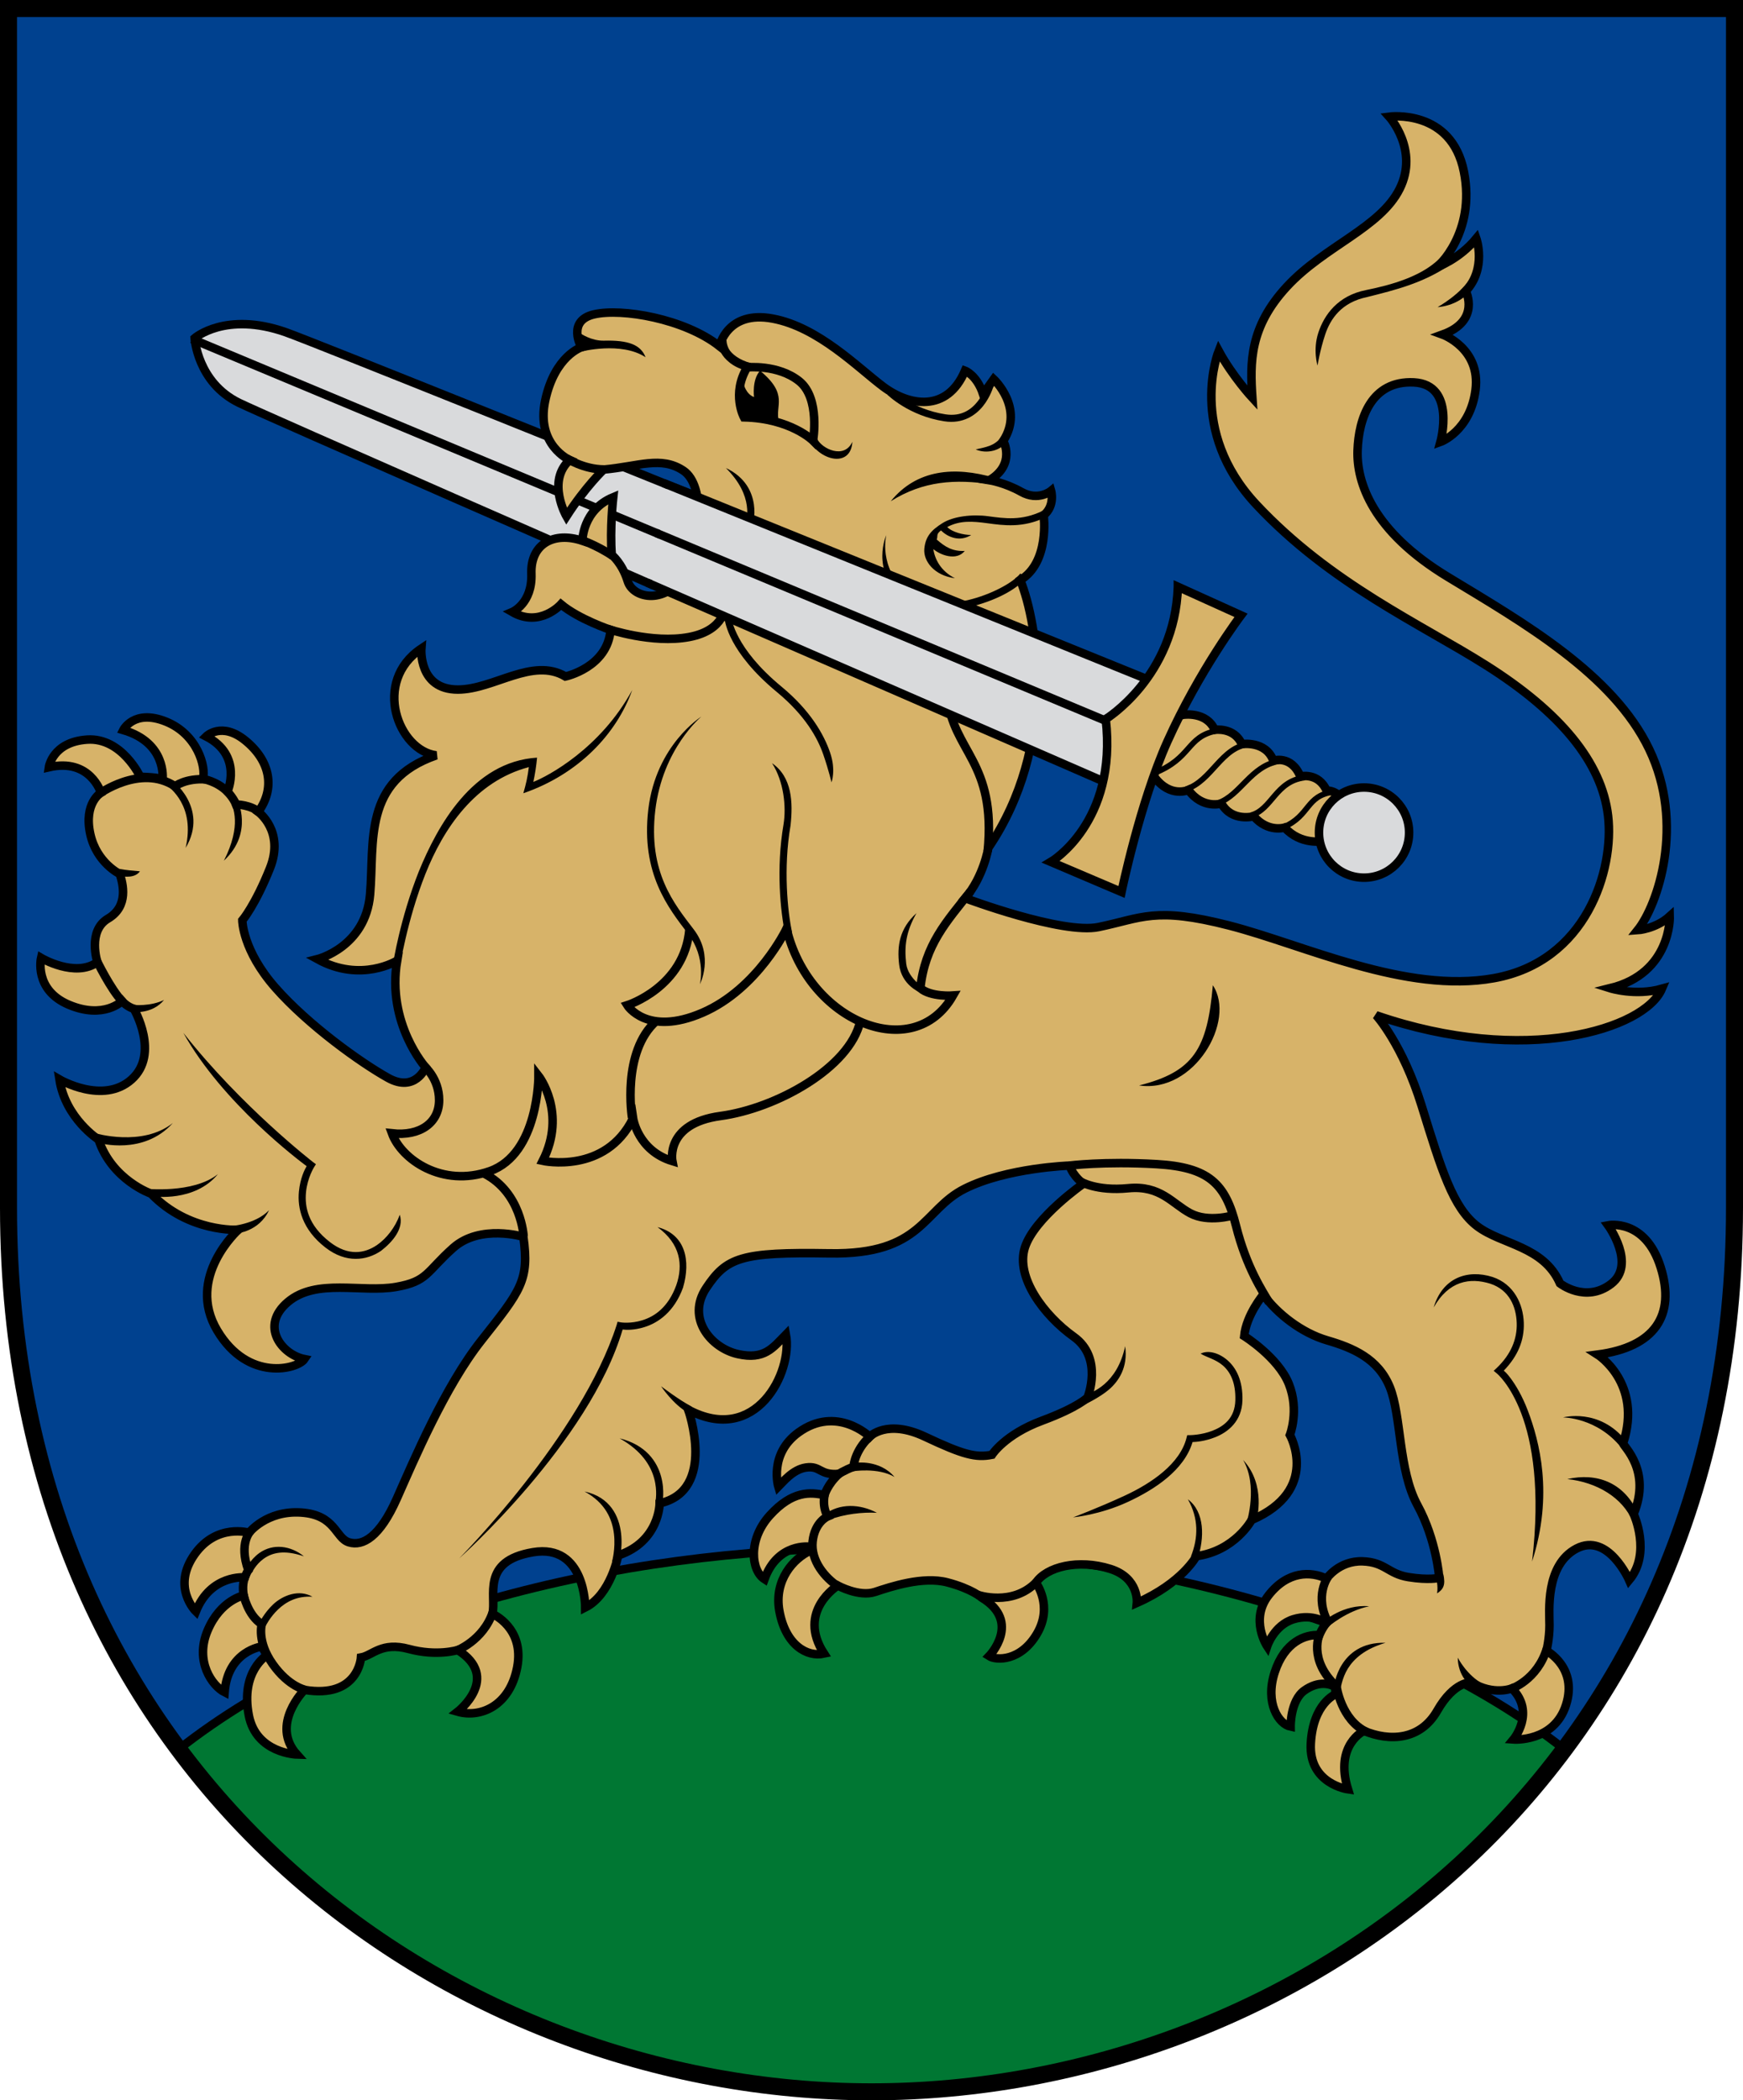 <?xml version="1.0" encoding="UTF-8" standalone="no"?>
<!-- Created with Inkscape (http://www.inkscape.org/) -->

<svg
   xmlns:dc="http://purl.org/dc/elements/1.1/"
   xmlns:cc="http://creativecommons.org/ns#"
   xmlns:rdf="http://www.w3.org/1999/02/22-rdf-syntax-ns#"
   xmlns:svg="http://www.w3.org/2000/svg"
   xmlns="http://www.w3.org/2000/svg"
   xmlns:sodipodi="http://sodipodi.sourceforge.net/DTD/sodipodi-0.dtd"
   xmlns:inkscape="http://www.inkscape.org/namespaces/inkscape"
   width="615"
   height="740.818"
   id="svg2"
   version="1.1"
   inkscape:version="0.48.5 r10040"
   sodipodi:docname="Rietavas.svg">
  <defs
     id="defs4" />
  <sodipodi:namedview
     id="base"
     pagecolor="#f6f3f1"
     bordercolor="#666666"
     borderopacity="1.0"
     inkscape:pageopacity="0"
     inkscape:pageshadow="2"
     inkscape:zoom="1.4142136"
     inkscape:cx="336.97405"
     inkscape:cy="527.31852"
     inkscape:document-units="px"
     inkscape:current-layer="layer1"
     showgrid="false"
     showborder="true"
     inkscape:window-width="1920"
     inkscape:window-height="1017"
     inkscape:window-x="-8"
     inkscape:window-y="-8"
     inkscape:window-maximized="1"
     inkscape:showpageshadow="false"
     fit-margin-top="0"
     fit-margin-left="0"
     fit-margin-right="0"
     fit-margin-bottom="0"
     showguides="true"
     inkscape:guide-bbox="true" />
  <g
     inkscape:label="Layer 1"
     inkscape:groupmode="layer"
     id="layer1"
     transform="translate(-34,-145.362)">
    <g
       id="g3944">
      <path
         style="color:#000000;fill:#00418f;fill-opacity:1;stroke:none;stroke-width:6;marker:none;visibility:visible;display:inline;overflow:visible;enable-background:accumulate"
         d="m 37,148.362 c 0,0 0,222 0,423 0,201 155.636,311.818 304.5,311.818 148.864,0 304.5,-110.818 304.5,-311.818 0,-201 0,-423 0,-423 z"
         id="path3914"
         inkscape:connector-curvature="0"
         sodipodi:nodetypes="cszscc" />
      <path
         inkscape:connector-curvature="0"
         id="path3898"
         transform="translate(34,145.375)"
         d="m 307.5,546.031 c -91.493,0 -185.534,24.592 -244.438,70.938 58.903,78.945 152.936,120.844 244.438,120.844 91.502,0 185.535,-41.899 244.438,-120.844 C 493.034,570.623 398.993,546.031 307.5,546.031 z"
         style="color:#000000;fill:#007733;fill-opacity:1;stroke:#000000;stroke-width:3;stroke-linecap:butt;stroke-linejoin:miter;stroke-miterlimit:4;stroke-opacity:1;stroke-dasharray:none;stroke-dashoffset:0;marker:none;visibility:visible;display:inline;overflow:visible;enable-background:accumulate" />
      <path
         sodipodi:nodetypes="cszscc"
         inkscape:connector-curvature="0"
         id="path2993"
         d="m 37,148.362 c 0,0 0,222 0,423 0,201 155.636,311.818 304.5,311.818 148.864,0 304.5,-110.818 304.5,-311.818 0,-201 0,-423 0,-423 z"
         style="color:#000000;fill:none;stroke:#000000;stroke-width:6;stroke-linecap:butt;stroke-linejoin:miter;stroke-miterlimit:4;stroke-opacity:1;stroke-dasharray:none;stroke-dashoffset:0;marker:none;visibility:visible;display:inline;overflow:visible;enable-background:accumulate" />
      <g
         id="g3927">
        <g
           transform="translate(0,-4.704e-6)"
           id="g3843">
          <path
             inkscape:connector-curvature="0"
             id="path3837"
             d="m 263.85,351.522 c 0,0 -136.886,-59.852 -145.528,-64.077 -14.681,-7.178 -15.645,-22.804 -15.645,-22.804 0,0 10.872,-9.546 32.085,-2.121 9.312,3.259 134.778,53.818 134.778,53.818 l 7.881,3.104 2.121,15.38 -8.485,15.38 z"
             style="color:#000000;fill:#d9dadc;fill-opacity:1;stroke:#000000;stroke-width:3;stroke-linecap:butt;stroke-linejoin:miter;stroke-miterlimit:4;stroke-opacity:1;stroke-dasharray:none;stroke-dashoffset:0;marker:none;visibility:visible;display:inline;overflow:visible;enable-background:accumulate" />
          <path
             inkscape:connector-curvature="0"
             id="path3841"
             d="m 103.12,265.525 163.738,68.38"
             style="color:#000000;fill:none;stroke:#000000;stroke-width:3;stroke-linecap:square;stroke-linejoin:miter;stroke-miterlimit:4;stroke-opacity:1;stroke-dasharray:none;stroke-dashoffset:0;marker:none;visibility:visible;display:inline;overflow:visible;enable-background:accumulate" />
        </g>
        <g
           id="g3772">
          <path
             sodipodi:nodetypes="ccsccscscscscssccssszcccccscsccscccscccscccscsssscssscsccccsccsccscsccscccscccscscsscccsccsccccscccssscccscscsscccccscccccsccccscsssscccccssccsssszscszcscsccccsscscccsccscczcsccscscsscsssccsccccscsccssccscc"
             inkscape:connector-curvature="0"
             id="path3765"
             d="m 319.682,690.911 c 0,0 -11.309,-1.5 -15.932,11.451 -4.688,-3 -5.954,-13.84 1.875,-22.5 7.911,-8.75 14.405,-8.25 19.28,-7.125 0,0 1.047,-3.828 5.095,-7.5 -6.938,0.562 -6.375,-3 -11.625,-2.25 -4.652,0.664 -8.25,5.25 -9.75,6.75 0,0 -3.428,-11.503 7.125,-19.125 13.5,-9.75 25.125,1.5 25.125,1.5 0,0 6,-6.375 19.5,0 13.5,6.375 18,7.5 23.625,6.375 0,0 4.5,-7.125 17.625,-12 13.125,-4.875 16.125,-8.25 16.125,-8.25 0,0 5.625,-13.875 -4.875,-21.375 -10.5,-7.5 -20.625,-21 -17.25,-31.5 3.375,-10.5 20.625,-22.5 20.625,-22.5 0,0 -3.375,-2.25 -4.875,-6.375 0,0 -22.113,0.723 -36.962,8.148 -14.849,7.425 -14.816,23.362 -47.73,22.804 -31.289,-0.53 -36.335,1.47 -43.487,12.198 -7.152,10.728 1.712,21.213 11.137,23.335 9.425,2.121 12.381,-2.22 16.971,-6.894 2.468,13.357 -10.607,39.244 -34.471,26.517 0,0 10.168,28.518 -10.082,33.018 0,0 0,13.5 -14.625,18.375 0,0 -2.625,13.875 -11.625,18.375 0,0 0.125,-22.657 -18.5,-19.5 -18.472,3.131 -12.75,15.375 -14.25,21.75 0,0 11.375,4.875 8.75,18.75 -2.625,13.875 -13.125,18 -21,15.75 0,0 15.375,-12 0,-21.75 0,0 -7.375,2.304 -17.25,-0.375 -9.631,-2.612 -12.75,2.25 -16.875,3 0,0 -0.862,14.607 -19.954,11.425 0,0 -12.198,12.198 -2.652,22.804 0,0 -14.37,-0.368 -16.971,-13.789 -3.022,-15.594 6.364,-21.213 6.364,-21.213 l -1.788,-3.102 c 0,0 -12,1.5 -13.125,16.125 -4.305,-2.19 -10.626,-10.802 -6,-21.75 4.568,-10.81 12.75,-12.375 12.75,-12.375 0,0 -0.75,-3.375 0.375,-6.375 0,0 -12,-1.125 -17.25,12 0,0 -8.781,-8.526 -0.375,-20.25 7.811,-10.894 19.125,-7.5 19.125,-7.5 0,0 6.125,-7.942 18.375,-7.125 12.25,0.817 12,9 16.875,10.5 4.875,1.5 10.875,-1.875 16.875,-15.375 6,-13.5 17.009,-39.589 29.824,-55.789 14.054,-17.766 16.971,-21.213 14.849,-36.593 0,0 -15.203,-4.596 -24.749,3.889 -9.546,8.485 -8.955,11.827 -20.153,13.789 -12.228,2.142 -28.107,-3.182 -38.184,5.303 -10.076,8.485 -2.121,18.562 5.834,20.153 -2.314,3.472 -19.817,8.248 -30.759,-10.076 -11.21,-18.774 7.425,-35.532 7.425,-35.532 0,0 -17.501,1.061 -30.759,-12.728 0,0 -13.789,-4.773 -18.562,-19.092 0,0 -11.667,-7.425 -13.789,-21.213 0,0 15.38,9.016 25.456,0 10.076,-9.016 0.795,-24.926 0.795,-24.926 0,0 -2.298,-0.597 -4.154,-2.719 0,0 -6.45,6.533 -18.825,1.283 -12.375,-5.25 -9.75,-16.5 -9.75,-16.5 0,0 12,7.125 19.875,1.5 0,0 -3.625,-11.037 3.75,-15.375 7.375,-4.338 5.25,-12.375 4.125,-15.75 0,0 -8.125,-3.875 -10.375,-14 -2.442,-10.988 3.75,-14.625 3.75,-14.625 0,0 -3.75,-12.375 -18.375,-9 0,0 1.25,-8.933 13.5,-9.75 12.25,-0.817 18.75,13.125 18.75,13.125 0,0 4.5,0 7.875,0.75 0,0 1.5,-12.75 -13.875,-17.25 0,0 3.75,-7.5 15,-3 11.25,4.5 14.25,16.125 13.125,20.25 0,0 4.875,0.75 8.625,4.5 0,0 5.625,-12.75 -7.5,-19.5 0,0 5.441,-5.409 13.875,1.5 8.875,7.27 10.5,16.875 4.5,25.125 0,0 9.375,6.75 4.125,19.875 -5.25,13.125 -9.75,18.375 -9.75,18.375 0,0 0.001,10.502 11.668,23.761 11.667,13.258 30.229,26.517 39.775,31.82 9.546,5.303 13.258,-3.712 13.258,-3.712 0,0 -13.789,-15.38 -10.076,-37.653 0,0 -12.728,7.955 -28.108,-0.53 0,0 16.971,-4.243 18.562,-22.804 1.591,-18.562 -2.677,-40.076 23.335,-49.074 -13.352,-1.693 -22.702,-26.008 -5.239,-37.68 0,0 -1.131,14.504 12.91,14.474 12.664,-0.027 26.27,-11.512 37.937,-4.618 0,0 14.849,-3.182 15.91,-16.44 0,0 -11.137,-3.712 -17.501,-9.016 0,0 -7.431,8.349 -17.181,2.724 0,0 7.125,-3 6.75,-13.5 -0.375,-10.5 7.875,-15 18,-11.625 0,0 0,-10.875 10.875,-15.375 0,0 -1.258,11.36 -0.508,20.36 0,0 3.617,2.806 5.625,9.288 1.973,6.367 14.008,8.227 20.008,-2.648 6,-10.875 7.5,-31.125 -0.375,-36.375 -7.875,-5.25 -15.75,-1.5 -28.125,-0.375 0,0 -6.375,6 -13.125,16.5 0,0 -7.125,-12.375 1.125,-19.875 0,0 -12,-5.25 -8.625,-21 3.375,-15.75 12.75,-18.75 12.75,-18.75 0,0 -5.305,-9.362 4.5,-11.625 9.75,-2.25 31.875,1.5 44.25,11.25 0,0 2.625,-12.75 18.75,-9.75 16.125,3 30,17.25 39,24 9,6.75 22.5,9.375 28.875,-5.625 0,0 4.125,1.5 6.375,8.25 l 3.75,-5.25 c 0,0 10.875,10.125 3.375,21.75 0,0 4.5,8.25 -4.875,13.875 0,0 5.458,0.867 11.25,4.125 6,3.375 10.5,-0.375 10.5,-0.375 0,0 1.5,5.25 -2.625,8.625 0,0 2.25,16.5 -8.25,22.875 6.26,15.522 13.19,58.368 -11.278,94.44 0,0 -1.634,10.1 -8.153,17.745 0,0 34.197,12.844 47.044,10.186 15.38,-3.182 19.851,-7.29 46.139,-0.53 26.287,6.76 62.18,24.154 93.338,18.562 32.698,-5.869 42.544,-38.244 40.305,-57.276 -2.239,-19.031 -16.971,-36.593 -42.957,-53.033 -23.036,-14.574 -54.906,-28.722 -81.141,-56.745 C 452.722,297.085 464,269.112 464,269.112 c 4.875,9 11.883,16.569 11.883,16.569 -0.841,-12.428 -1.061,-24.926 12.198,-39.244 13.258,-14.319 32.88,-20.683 39.775,-34.471 6.894,-13.789 -3.712,-25.456 -3.712,-25.456 0,0 21.969,-2.949 26.388,19.429 4.28,21.679 -9.417,33.604 -9.417,33.604 0,0 7.762,-2.743 13.789,-10.076 0,0 3.712,10.607 -3.712,18.562 0,0 5.31,10.459 -8.19,15.334 0,0 13.5,4.875 11.625,19.5 -1.875,14.625 -12.375,18.375 -12.375,18.375 0,0 5.625,-20.25 -9.375,-21 -15,-0.75 -19.5,12.75 -19.875,24 -0.375,11.25 5.25,28.5 31.875,44.625 26.625,16.125 58.287,34.223 71.015,60.74 12.728,26.517 3.053,54.946 -4.087,63.859 0,0 6.364,-0.402 11.357,-4.928 0,0 0.686,20.088 -21.058,25.392 0,0 8.963,2.831 18.274,0.188 -6.081,14.271 -48.353,27.464 -100.828,9.358 0,0 9.317,10.124 16.087,31.997 6.894,22.274 10.97,35.895 19.622,42.426 8.653,6.531 23.335,6.894 29.168,20.153 0,0 9.016,7.071 18.031,0.177 9.016,-6.894 -1.061,-20.683 -1.061,-20.683 0,0 13.107,-2.605 18.562,14.849 5.303,16.971 -2.121,28.108 -22.274,30.759 0,0 15.91,10.076 9.016,31.289 0,1.061 10.076,9.546 3.712,24.926 0,0 6.364,13.789 -1.591,23.335 0,0 -7.425,-16.971 -18.562,-11.137 -11.137,5.834 -9.546,22.274 -9.546,27.047 0,4.773 -1.061,9.016 -1.061,9.016 0,0 11.137,5.834 6.894,19.092 -4.243,13.258 -18.562,12.198 -18.562,12.198 0,0 7.955,-9.546 -0.53,-18.031 0,0 -6.364,2.652 -14.319,-2.121 0,0 -6.009,-0.523 -12.009,9.977 -6,10.5 -16.875,10.875 -25.875,7.125 0,0 -10.5,4.875 -5.625,20.625 0,0 -13.875,-1.875 -13.125,-16.125 0.75,-14.25 8.758,-17.424 8.758,-17.424 l -0.164,-2.542 c -1.741,-1.135 -5.846,-2.31 -10.843,1.216 -4.997,3.527 -4.875,12.75 -4.875,12.75 -4.175,-0.835 -9.116,-8.302 -5.625,-19.125 3.482,-10.798 10.875,-13.5 15.75,-13.125 0,0 0.955,-2.444 2.546,-4.3 0,0 -4.773,-3.447 -11.667,-1.326 -6.894,2.121 -9.281,9.546 -9.281,9.546 0,0 -6.226,-9.4 0.53,-18.031 6.69,-8.546 14.849,-8.485 20.418,-5.834 0,0 4.36,-6.378 12.728,-6.099 7.955,0.265 8.955,4.404 16.175,5.568 7.22,1.165 10.872,0.265 10.872,0.265 0,0 -0.946,-13.29 -7.696,-25.665 -6.75,-12.375 -5.625,-31.5 -9.75,-41.625 -4.125,-10.125 -13.125,-13.875 -22.125,-16.5 -9,-2.625 -17.625,-9.375 -22.5,-16.125 0,0 -6,7.125 -6.75,14.625 0,0 12,7.5 15.75,16.875 3.75,9.375 0.375,18 0.375,18 0,0 10.875,19.5 -13.5,30 0,0 -5.898,10.921 -19.5,12.75 0,0 -4.875,9.375 -21,16.5 0,0 0.875,-8.772 -9.375,-12 -11.328,-3.567 -22.5,-0.75 -26.25,4.875 0,0 6.186,8.136 0.375,18 -5.786,9.821 -14.426,9.441 -16.875,7.875 0,0 11.625,-12 -2.625,-20.625 0,0 -3.5,-3.125 -12.125,-5.375 -8.625,-2.25 -19.875,1.5 -25.5,3.375 -5.625,1.875 -13.125,-2.25 -13.125,-2.25 0,0 -14.625,9 -4.875,24 -6.013,1.326 -13.551,-2.996 -15.75,-15 -2.006,-10.947 5.061,-18.622 10.859,-21.264 z"
             style="color:#000000;fill:#d7b369;fill-opacity:1;stroke:#000000;stroke-width:3;stroke-linecap:butt;stroke-linejoin:miter;stroke-miterlimit:4;stroke-opacity:1;stroke-dasharray:none;stroke-dashoffset:0;marker:none;visibility:visible;display:inline;overflow:visible;enable-background:accumulate" />
          <path
             style="color:#000000;fill:none;stroke:#000000;stroke-width:3;stroke-linecap:butt;stroke-linejoin:miter;stroke-miterlimit:4;stroke-opacity:1;stroke-dasharray:none;stroke-dashoffset:0;marker:none;visibility:visible;display:inline;overflow:visible;enable-background:accumulate"
             d="m 411.241,556.499 c 0,0 12.198,-1.591 30.759,-0.53 18.562,1.061 24.395,6.894 28.108,21.744 3.712,14.849 9.546,23.335 11.667,27.047 m 20.904,96.608 c 0,0 -5.326,7.036 0.242,16.847 m -3.214,3.163 c 0,0 -4.453,9.29 5.889,18.836 0,0 1.591,11.8 10.607,16.042 m 50.9,-15.192 c 0,0 9.307,-3.008 12.728,-14.332 M 329.217,665.659 c 0,0 3.072,-1.934 5.943,-2.917 0,-0.795 0.795,-6.642 6.629,-11.434 m -16.55,20.185 c 0,0 -1.591,4.508 0.795,8.75 0,0 -4.508,1.856 -5.303,8.75 -0.795,6.894 4.508,12.993 9.016,15.91 m 49.232,2.994 c 0,0 12.23,4.243 20.715,-4.508 M 415.174,562.062 c 0,0 5.538,3.522 16.921,2.405 11.383,-1.116 15.53,5.47 21.905,8.845 6.375,3.375 15,0.75 15,0.75 m -346.538,111.25 c 0,0 -4.345,4.276 -0.837,13.875 0,0 -0.96,1.296 -1.491,3.417 m -0.265,5.038 c 0,0 1.458,7.425 6.497,10.607 0,0 -1.81,6.032 3.845,14.054 5.701,8.088 11.667,9.148 11.667,9.148 M 194.812,727.688 c 0,0 9.75,-3.562 13.125,-13.875 M 218.75,581.438 c 0,0 -0.75,-15.375 -13.875,-22.125 M 183.5,521.25 c 0,0 5.438,4.312 5.438,12.188 0,7.875 -6.646,12.782 -16.642,11.671 3.345,9.184 17.72,19.258 34.519,13.345 C 224.164,552.345 224,524.812 224,524.812 c 0,0 10.144,12.962 1.5,30 0,0 22.125,4.875 31.875,-15 0,0 1.662,11.383 13.859,15.095 0,0 -2.652,-13.258 16.971,-15.91 19.622,-2.652 45.608,-16.971 49.321,-33.411 M 67.955,483.797 c 0,0 5.076,10.578 9.297,14.89 m -8.636,-73.068 c 0,0 14.79,-10.963 27.157,-2.917 0,0 3.667,-2.962 11.091,-2.432 m 6.675,3.525 c 0,0 2.761,2.729 3.744,5.335 0,0 5.354,-0.045 8.673,3.104 M 257,539.562 c 0,0 -3.75,-23.25 8.625,-34.125 m 11.63,-32.275 c -1.746,20.404 -21.931,26.768 -21.931,26.768 0,0 6.894,11.137 26.517,2.652 19.622,-8.485 29.698,-29.698 29.698,-29.698 7.632,32.695 44.767,48.117 58.711,23.624 0,0 -7.8,0.595 -11.512,-2.587 1.617,-15.267 9.203,-23.447 17.761,-34.233 m 6,-14 c 3.132,-31.861 -12.342,-35.111 -14.25,-54.75 M 248.625,367.25 c 0,0 15.5,5.25 28.5,2.812 13,-2.438 12.75,-11.25 12.75,-11.25 m 7.75,-83.875 c 0,0 10.875,-1.125 18.375,4.875 7.5,6 4.875,21 4.875,21 0,0 -7.875,-7.875 -24.375,-8.25 0,0 -4.5,-8.25 1.125,-17.625 z m -59.094,60.679 c 0,0 5.966,1.989 11.667,5.834 M 233.875,307 c 0,0 6,3.938 13.312,3.938"
             id="path3873"
             inkscape:connector-curvature="0"
             sodipodi:nodetypes="csscccccccccccccscccczsccccccsccccccscsccccscccccccccccccscccccccsccsccccccc" />
          <path
             style="font-size:medium;font-style:normal;font-variant:normal;font-weight:normal;font-stretch:normal;text-indent:0;text-align:start;text-decoration:none;line-height:normal;letter-spacing:normal;word-spacing:normal;text-transform:none;direction:ltr;block-progression:tb;writing-mode:lr-tb;text-anchor:start;baseline-shift:baseline;color:#000000;fill:#000000;fill-opacity:1;stroke:none;stroke-width:2.5;marker:none;visibility:visible;display:inline;overflow:visible;enable-background:accumulate;font-family:Sans;-inkscape-font-specification:Sans"
             d="m 501.562,263.406 c 1.854,-5.594 5.808,-11.461 14.906,-13.281 l 0.094,-0.031 c 9.802,-2.469 19.462,-4.827 28.906,-11.219 l -2.437,-3.563 c -6.326,7.512 -18.777,10.696 -26.969,12.344 -10.076,1.971 -14.833,8.808 -16.875,14.969 -2.042,6.16 -0.312,11.688 -0.312,11.688 0,0 0.826,-5.29 2.688,-10.906 z m 52.469,-17.344 -0.844,-3.25 c -3.431,6.175 -11.938,10.875 -11.938,10.875 0,0 8.712,-0.3 12.781,-7.625 z m -266.188,19.156 c 0,0 -0.641,2.23 0.531,4.5 1.173,2.27 4.227,5.209 8.906,6.344 L 299,273.438 c -4.071,-0.987 -6.961,-3.324 -7.844,-5.031 -0.882,-1.708 -0.812,-3.094 -0.812,-3.094 l -2.5,-0.094 z m -48.968,-2.227 0.188,6.384 c 0,0 14.094,-3.653 22.717,1.984 -1.718,-4.419 -6.066,-6.059 -14.683,-5.84 -4.449,0.113 -8.223,-2.528 -8.223,-2.528 z M 382.094,281 c 0,0 -0.88,3.108 -3.156,5.969 -2.277,2.861 -5.701,5.39 -11.344,4.531 -11.797,-1.795 -18.656,-8.656 -18.656,-8.656 l -1.781,1.781 c 0,0 7.464,7.427 20.062,9.344 6.555,0.998 11.059,-2.134 13.688,-5.438 C 383.535,285.227 384.5,281.688 384.5,281.688 z m 7.094,20.031 -2.188,-1.188 c -2.269,2.826 -5.11,3.202 -8.734,4.047 3.909,1.686 8.995,0.424 10.922,-2.859 z M 322.375,300.25 l -2.78,0.727 c 4.472,7.337 14.678,9.087 15.155,0.21 -2.863,6.286 -10.733,2.445 -12.375,-0.938 z M 297.5,323.656 c 0.523,3.66 -0.312,6.281 -0.312,6.281 l 2.375,0.75 c 0,0 1.04,-3.191 0.438,-7.406 -0.602,-4.215 -2.88,-9.56 -9.875,-12.844 5.005,4.967 6.852,9.559 7.375,13.219 z m 86.5,-7.437 0.75,-2.375 c -13.913,-4.053 -27.322,-2.969 -36.453,8.312 11.493,-7.198 22.712,-7.881 35.703,-5.937 z m -20.688,22.812 c 2.466,2.116 8.161,4.303 11.094,0.656 -4.27,0.193 -6.854,-1.334 -9.906,-4.031 0.518,-1.177 -0.342,-1.848 1.531,-3.203 2.412,2.418 6.621,4.145 10.656,1.609 -2.686,-0.011 -6.661,-0.938 -8.469,-2.812 4.613,-2.411 8.985,-2.028 14.062,-1.344 5.89,0.794 12.65,1.771 20.656,-2.094 l -1.094,-2.25 5e-5,-10e-5 c -7.373,3.559 -13.309,2.672 -19.219,1.875 -5.46,-0.736 -12.19,-0.011 -16.084,2.441 -3.894,2.453 -5.987,4.672 -6.4,9.041 -0.412,4.369 3.545,9.476 10.796,10.392 -4.877,-2.455 -7.054,-6.51 -7.625,-10.281 z M 352.25,356.25 c 5.818,5.237 15.218,5.256 23.844,3.219 8.625,-2.038 16.564,-6.036 19.875,-10.25 L 394,347.656 c -2.523,3.211 -10.256,7.435 -18.469,9.375 -8.213,1.94 -16.837,1.684 -21.625,-2.625 -10.107,-9.096 -7.188,-20.297 -7.188,-20.297 0,0 -5.575,12.145 5.531,22.141 z m -25.375,54.5 c -2.173,-6.332 -6.929,-14.772 -17.156,-23.219 -8.31,-6.863 -12.678,-12.873 -14.969,-17.125 -2.291,-4.252 -2.5,-6.594 -2.5,-6.594 l -2.5,0.25 c 0,0 0.328,2.977 2.781,7.531 2.453,4.554 7.062,10.829 15.594,17.875 9.894,8.171 14.345,16.146 16.375,22.062 2.03,5.917 2.875,9.781 2.875,9.781 0,0 1.673,-4.23 -0.5,-10.562 z m -104.688,10.406 c 0.602,-2.829 1.051,-5.684 1.312,-8.562 -22.812,1.412 -35.216,24.277 -41.688,40.062 -6.705,16.829 -9.094,32.5 -9.094,32.5 L 175,486.875 c 0,0 2.571,-16.863 9.125,-33.312 6.353,-15.946 17.478,-32.62 36.469,-37.625 -0.421,3.468 -1.013,6.005 -1.938,9.219 19.384,-6.688 32.831,-20.812 38.422,-36.406 -11.223,20.615 -29.796,30.413 -34.891,32.406 z m 40.562,9.688 0,0.031 c -2.686,22.653 7.162,34.861 14.031,43.844 6.504,8.505 4.172,17.797 4.172,17.797 0,0 5.113,-9.802 -2.172,-19.328 -6.916,-9.045 -16.166,-20.189 -13.562,-42.062 2.592,-21.776 16.266,-33.016 16.266,-33.016 0,0 -16.023,9.963 -18.734,32.734 z m 47.719,5.25 c -2.69,15.6 -1.067,31.053 0.562,38.656 l 2.438,-0.531 c -1.553,-7.246 -3.145,-22.559 -0.531,-37.719 0.89,-8.194 0.531,-17.07 -6.531,-21.953 4.168,6.46 5.056,15.399 4.062,21.547 z m -210.438,-9.188 c -2.296,-4.143 -5.438,-6.375 -5.438,-6.375 l -1.438,2.062 c 0,0 2.671,1.893 4.688,5.531 2.016,3.638 3.361,8.87 1.656,16.312 4.295,-7.182 2.828,-13.388 0.531,-17.531 z m 19.312,7.469 c -0.15,-4.001 -1.5,-6.625 -1.5,-6.625 l -2.188,1.125 c 0,0 1.088,2.063 1.219,5.562 0.131,3.499 -0.734,8.348 -3.875,14.5 5.484,-5.098 6.494,-10.562 6.344,-14.562 z m -43.188,17.469 -0.562,2.438 c 2.701,0.447 6.104,0.759 7.781,-1.594 -2.882,-0.257 -4.899,-0.409 -7.219,-0.844 z m 275.094,33.75 c 0.851,7.231 7.219,9.75 7.219,9.75 l 2.5,-0.875 c 0,0 -6.569,-3.668 -7.219,-9.188 -0.729,-6.194 -0.08,-11.311 3.625,-17.844 -6.045,5.467 -6.896,11.6 -6.125,18.156 z m 84.659,42.624 c 19.561,2.887 34.328,-22.912 26.03,-35.341 -1.942,22.507 -6.808,30.504 -26.03,35.341 z M 81.156,499.812 l -0.312,2.5 c 0,0 6.835,0.893 11.031,-4.25 -4.804,2.357 -10.719,1.75 -10.719,1.75 z m 85.875,84.688 c -4.362,2.968 -10.093,4.021 -16.656,-1.062 -7.673,-5.943 -8.911,-12.402 -8.406,-17.562 0.505,-5.161 2.875,-8.875 2.875,-8.875 l 0.625,-1 -0.938,-0.688 c 0,0 -25.37,-19.606 -45.845,-45.657 13.868,24.853 41.121,45.261 43.501,47.032 -0.676,1.184 -2.256,4.204 -2.719,8.938 -0.567,5.804 1.093,13.366 9.375,19.781 7.287,5.645 14.558,4.582 19.594,1.156 3.968,-3.069 8.203,-7.838 6.625,-12.734 -1.672,4.541 -4.685,8.349 -8.031,10.672 z m -99.545,-39.468 1.434,3.467 c 0,0 15.707,4.532 26.065,-7.03 -10.855,8.59 -27.499,3.563 -27.499,3.563 z m 17.644,19.592 3.01,2.734 c 0,0 14.549,2.11 22.751,-7.858 -8.768,7.003 -25.761,5.124 -25.761,5.124 z m 29.999,13.25 2.386,2.5 c 0,0 7.838,-0.513 11.407,-8.14 -4.916,5.101 -13.793,5.64 -13.793,5.64 z M 253.688,614.312 c 1.222,0.132 3.956,0.316 7.75,-0.875 4.794,-1.505 10.441,-5.322 13.562,-13.906 2.775,-9.506 0.893,-18.774 -9,-21.344 8.114,5.919 9.092,13.362 6.625,20.469 -2.878,7.916 -7.731,11.054 -11.938,12.375 -4.206,1.321 -7.656,0.75 -7.656,0.75 l -1.125,-0.219 -0.312,1.094 C 238.997,651.864 196,695.062 196,695.062 c 0,0 45.933,-40.854 57.688,-80.75 z m 319.406,28.625 c -2.032,-5.35 -4.333,-9.106 -6.156,-11.531 -1.328,-1.766 -1.841,-2.13 -2.344,-2.594 4.988,-5.157 7.265,-10.703 7.063,-16.877 -0.213,-6.527 -3.411,-13.624 -11.001,-16.154 -9.004,-2.856 -17.755,0.387 -20.797,10.748 5.31,-9.4 12.794,-10.64 20.016,-8.373 6.729,2.243 9.097,8.171 9.282,13.842 0.185,5.671 -2.03,11.097 -7.095,15.908 l -1.031,0.969 1.094,0.906 c 0,0 1.122,0.877 2.812,3.125 1.69,2.248 3.867,5.814 5.812,10.938 3.892,10.248 6.806,26.818 3.828,52.297 7.628,-23.576 2.579,-42.503 -1.484,-53.203 z m -149.438,-9.344 C 420.715,636.14 417.875,637 417.875,637 l -1.688,4.062 c 0,0 5.785,-2.702 9.125,-5.594 3.34,-2.892 6.741,-7.766 5.688,-15.281 -1.428,6.735 -4.403,10.86 -7.344,13.406 z m 41.75,-6.656 c 2.576,2.196 4.648,5.885 4.469,12.344 -0.173,6.23 -3.965,9.104 -7.969,10.688 -4.003,1.584 -8.031,1.594 -8.031,1.594 l -0.969,0 -0.25,0.938 c -2.27,9.081 -12.185,15.939 -21.75,20.375 -9.565,4.436 -18.281,7.688 -18.281,7.688 0,0 9.471,-0.873 19.312,-5.438 9.554,-4.431 19.864,-11.2 22.844,-21.125 1.108,-0.036 4.241,-0.219 8.031,-1.719 4.528,-1.791 9.361,-5.667 9.562,-12.938 0.196,-7.042 -2.232,-11.602 -5.375,-14.281 -3.143,-2.679 -6.847,-3.5 -9.375,-2.25 1.972,1.25 5.205,1.929 7.781,4.125 z m -188.625,16.719 1.188,-2.188 C 273.42,639.02 267.25,634.312 267.25,634.312 c 0,0 4.33,6.543 9.531,9.344 z m 329.312,12.375 1.562,-2.5 C 598.282,641.813 585.5,645.312 585.5,645.312 c 0,0 11.968,-0.063 20.594,10.719 z M 264.812,666.812 c 1.23,4.48 0.469,8.125 0.469,8.125 l 2.438,0.5 c 0,0 0.926,-4.23 -0.469,-9.312 -1.395,-5.082 -5.198,-11.088 -14.625,-13.438 7.823,4.401 10.958,9.645 12.188,14.125 z m 209.14,15.233 3.436,-0.716 c 0,0 3.477,-12.114 -4.763,-21.017 5.26,9.097 1.328,21.733 1.328,21.733 z m -138.015,-20.733 -1.216,3.03 c 0,0 8.974,-1.527 14.903,1.97 -5.321,-6.253 -13.688,-5 -13.688,-5 z m 274.094,20.656 1.562,-3.562 C 606.743,668.305 597.479,664.711 587,667.062 c 10.458,1.096 19.571,6.586 23.031,14.906 z m -359.406,4.438 c 0.622,5.24 -0.688,9.812 -0.688,9.812 l 2.375,0.688 c 0,0 1.503,-4.99 0.812,-10.812 -0.691,-5.822 -3.744,-12.682 -12.875,-14.656 7.369,4.026 9.753,9.729 10.375,14.969 z m 203.594,7.906 2.312,1 c 2.496,-7.544 2.587,-16.654 -3.406,-21.125 3.827,6.717 3.706,13.525 1.094,20.125 z m -129.438,-14.656 1.688,1.812 c 5.457,-2.11 11.989,-2.786 16.937,-2.516 -5.902,-3.133 -13.192,-3.523 -18.624,0.704 z m -199.219,13.438 c -3.451,2.473 -4.969,5.969 -4.969,5.969 l 2.312,1 c 0,0 1.295,-2.879 4.125,-4.906 2.83,-2.027 7.01,-3.325 14.219,-0.844 -4.733,-3.827 -10.882,-4.59 -15.688,-1.219 z M 543.25,700.625 540.75,701 c 7.5e-4,1.827 0.729,3.43 0.312,6.375 2.226,-1.419 3.054,-3.018 2.188,-6.75 z m -412.906,10.656 c -3.186,3.036 -4.844,6.5 -4.844,6.5 l 2.25,1.062 c 0,0 1.529,-3.099 4.344,-5.781 2.814,-2.682 6.677,-4.853 12.156,-4.5 -4.742,-2.707 -10.389,-0.568 -13.906,2.719 z m 370.532,6.086 1.688,1.875 c 0,0 6.519,-5.711 14.531,-7.312 -9.237,-0.851 -16.219,5.438 -16.219,5.438 z m 6.593,15.164 c -2.41,3.867 -2.719,7.562 -2.719,7.562 l 2.235,1.116 c 0,0 0.519,-3.982 2.609,-7.334 2.09,-3.352 5.909,-6.916 13.281,-9.062 -8.377,-0.271 -12.996,3.852 -15.406,7.719 z m 47.369,8.64 2.513,-1.79 c -5.889,-3.118 -8.976,-9.319 -8.976,-9.319 0,0 -0.398,7.477 6.463,11.109 z M 308.799,293.897 c -1.464,-5.445 3.631,-9.335 -6.629,-17.766 -2.917,3.182 -2.121,9.281 -2.121,9.281 -2.917,-1.061 -3.712,-4.773 -3.712,-4.773 0,0 -2.917,3.712 0.53,11.667 z"
             id="path3871"
             inkscape:connector-curvature="0"
             sodipodi:nodetypes="scccccscscccccsccsccccccsccssccssccccccccccsccscsccccccccccscccszzccssccsscssssccssscscccccsccccccscssccccccccsccscssccscsccccsccscsccccccccsscccccssccccccccccccccccscccscccccsscscccscccsscssccscsssscccscscssscsccccccccsccscsccccccccccccsccscscccccccccccscccccccccsccccccsccscscccccccccc" />
        </g>
        <g
           id="g3769">
          <path
             style="color:#000000;fill:#d7b369;fill-opacity:1;stroke:#000000;stroke-width:3;stroke-linecap:butt;stroke-linejoin:miter;stroke-miterlimit:4;stroke-opacity:1;stroke-dasharray:none;stroke-dashoffset:0;marker:none;visibility:visible;display:inline;overflow:visible;enable-background:accumulate"
             d="m 417.458,252.113 c 0,0 8.22,-1.326 11.137,5.303 0,0 6.894,-1.061 9.546,5.038 0,0 8.485,-1.326 11.137,5.834 0,0 6.364,-2.121 9.546,5.568 0,0 6.364,-1.591 9.281,5.038 0,0 2.386,-0.53 5.568,2.652 3.182,3.182 -6.894,15.114 -6.894,15.114 0,0 -7.69,1.591 -13.523,-4.773 0,0 -5.834,1.856 -10.872,-3.977 0,0 -7.69,2.121 -11.402,-4.508 0,0 -6.629,2.121 -11.667,-4.773 0,0 -6.364,2.917 -11.932,-4.508 -5.568,-7.425 -1.856,-19.357 10.076,-22.009 z"
             id="path3775"
             inkscape:connector-curvature="0"
             transform="translate(34,145.375)" />
          <g
             id="g3831">
            <path
               style="color:#000000;fill:#d9dadc;fill-opacity:1;stroke:#000000;stroke-width:3;stroke-linecap:square;stroke-linejoin:miter;stroke-miterlimit:4;stroke-opacity:1;stroke-dasharray:none;stroke-dashoffset:0;marker:none;visibility:visible;display:inline;overflow:visible;enable-background:accumulate"
               d="m 269.54,316.338 173.344,70.279 -18.031,35.002 -161.003,-70.097"
               id="path3827"
               inkscape:connector-curvature="0" />
            <path
               style="color:#000000;fill:none;stroke:#000000;stroke-width:3;stroke-linecap:square;stroke-linejoin:miter;stroke-miterlimit:4;stroke-opacity:1;stroke-dasharray:none;stroke-dashoffset:0;marker:none;visibility:visible;display:inline;overflow:visible;enable-background:accumulate"
               d="m 266.858,333.904 161.354,67.385"
               id="path3829"
               inkscape:connector-curvature="0" />
          </g>
          <path
             sodipodi:nodetypes="ccscccc"
             transform="translate(34,145.375)"
             inkscape:connector-curvature="0"
             id="path3767"
             d="m 415.602,206.947 22.274,10.076 c 0,0 -14.682,19.371 -25.986,44.548 -9.642,21.473 -16.175,53.033 -16.175,53.033 l -24.926,-10.607 c 0,0 23.6,-13.789 19.357,-50.381 0,0 24.395,-14.849 25.456,-46.669 z"
             style="color:#000000;fill:#d7b369;fill-opacity:1;stroke:#000000;stroke-width:3;stroke-linecap:butt;stroke-linejoin:miter;stroke-miterlimit:4;stroke-opacity:1;stroke-dasharray:none;stroke-dashoffset:0;marker:none;visibility:visible;display:inline;overflow:visible;enable-background:accumulate" />
          <path
             style="color:#000000;fill:none;stroke:#000000;stroke-width:2;stroke-linecap:butt;stroke-linejoin:miter;stroke-miterlimit:4;stroke-opacity:1;stroke-dasharray:none;stroke-dashoffset:0;marker:none;visibility:visible;display:inline;overflow:visible;enable-background:accumulate"
             d="m 418.519,278.365 c 9.165,-3.082 12.345,-14.89 22.274,-15.91 M 429.188,257.75 c -10.728,2.158 -8.51,9.678 -22.125,15 m 22.688,10.5 c 8.069,-2.854 11.434,-13.005 21.562,-14.812 m -9.938,19.125 c 7.484,-2.061 8.64,-12.014 18.938,-13.312 M 453,291.688 c 9.391,-4.133 7.696,-11.035 17.438,-12.375"
             id="path3777"
             inkscape:connector-curvature="0"
             transform="translate(34,145.375)"
             sodipodi:nodetypes="cccccccccc" />
          <path
             sodipodi:type="arc"
             style="color:#000000;fill:#d9dadc;fill-opacity:1;stroke:#000000;stroke-width:2.752;stroke-linecap:square;stroke-linejoin:miter;stroke-miterlimit:4;stroke-opacity:1;stroke-dasharray:none;stroke-dashoffset:0;marker:none;visibility:visible;display:inline;overflow:visible;enable-background:accumulate"
             id="path3805"
             sodipodi:cx="481.09778"
             sodipodi:cy="293.65585"
             sodipodi:rx="14.584078"
             sodipodi:ry="14.584078"
             d="m 495.682,293.656 c 0,8.055 -6.53,14.584 -14.584,14.584 -8.055,0 -14.584,-6.53 -14.584,-14.584 0,-8.055 6.53,-14.584 14.584,-14.584 8.055,0 14.584,6.53 14.584,14.584 z"
             transform="matrix(1.09,0,0,1.09,-9.109,118.947)" />
        </g>
      </g>
    </g>
  </g>
</svg>
